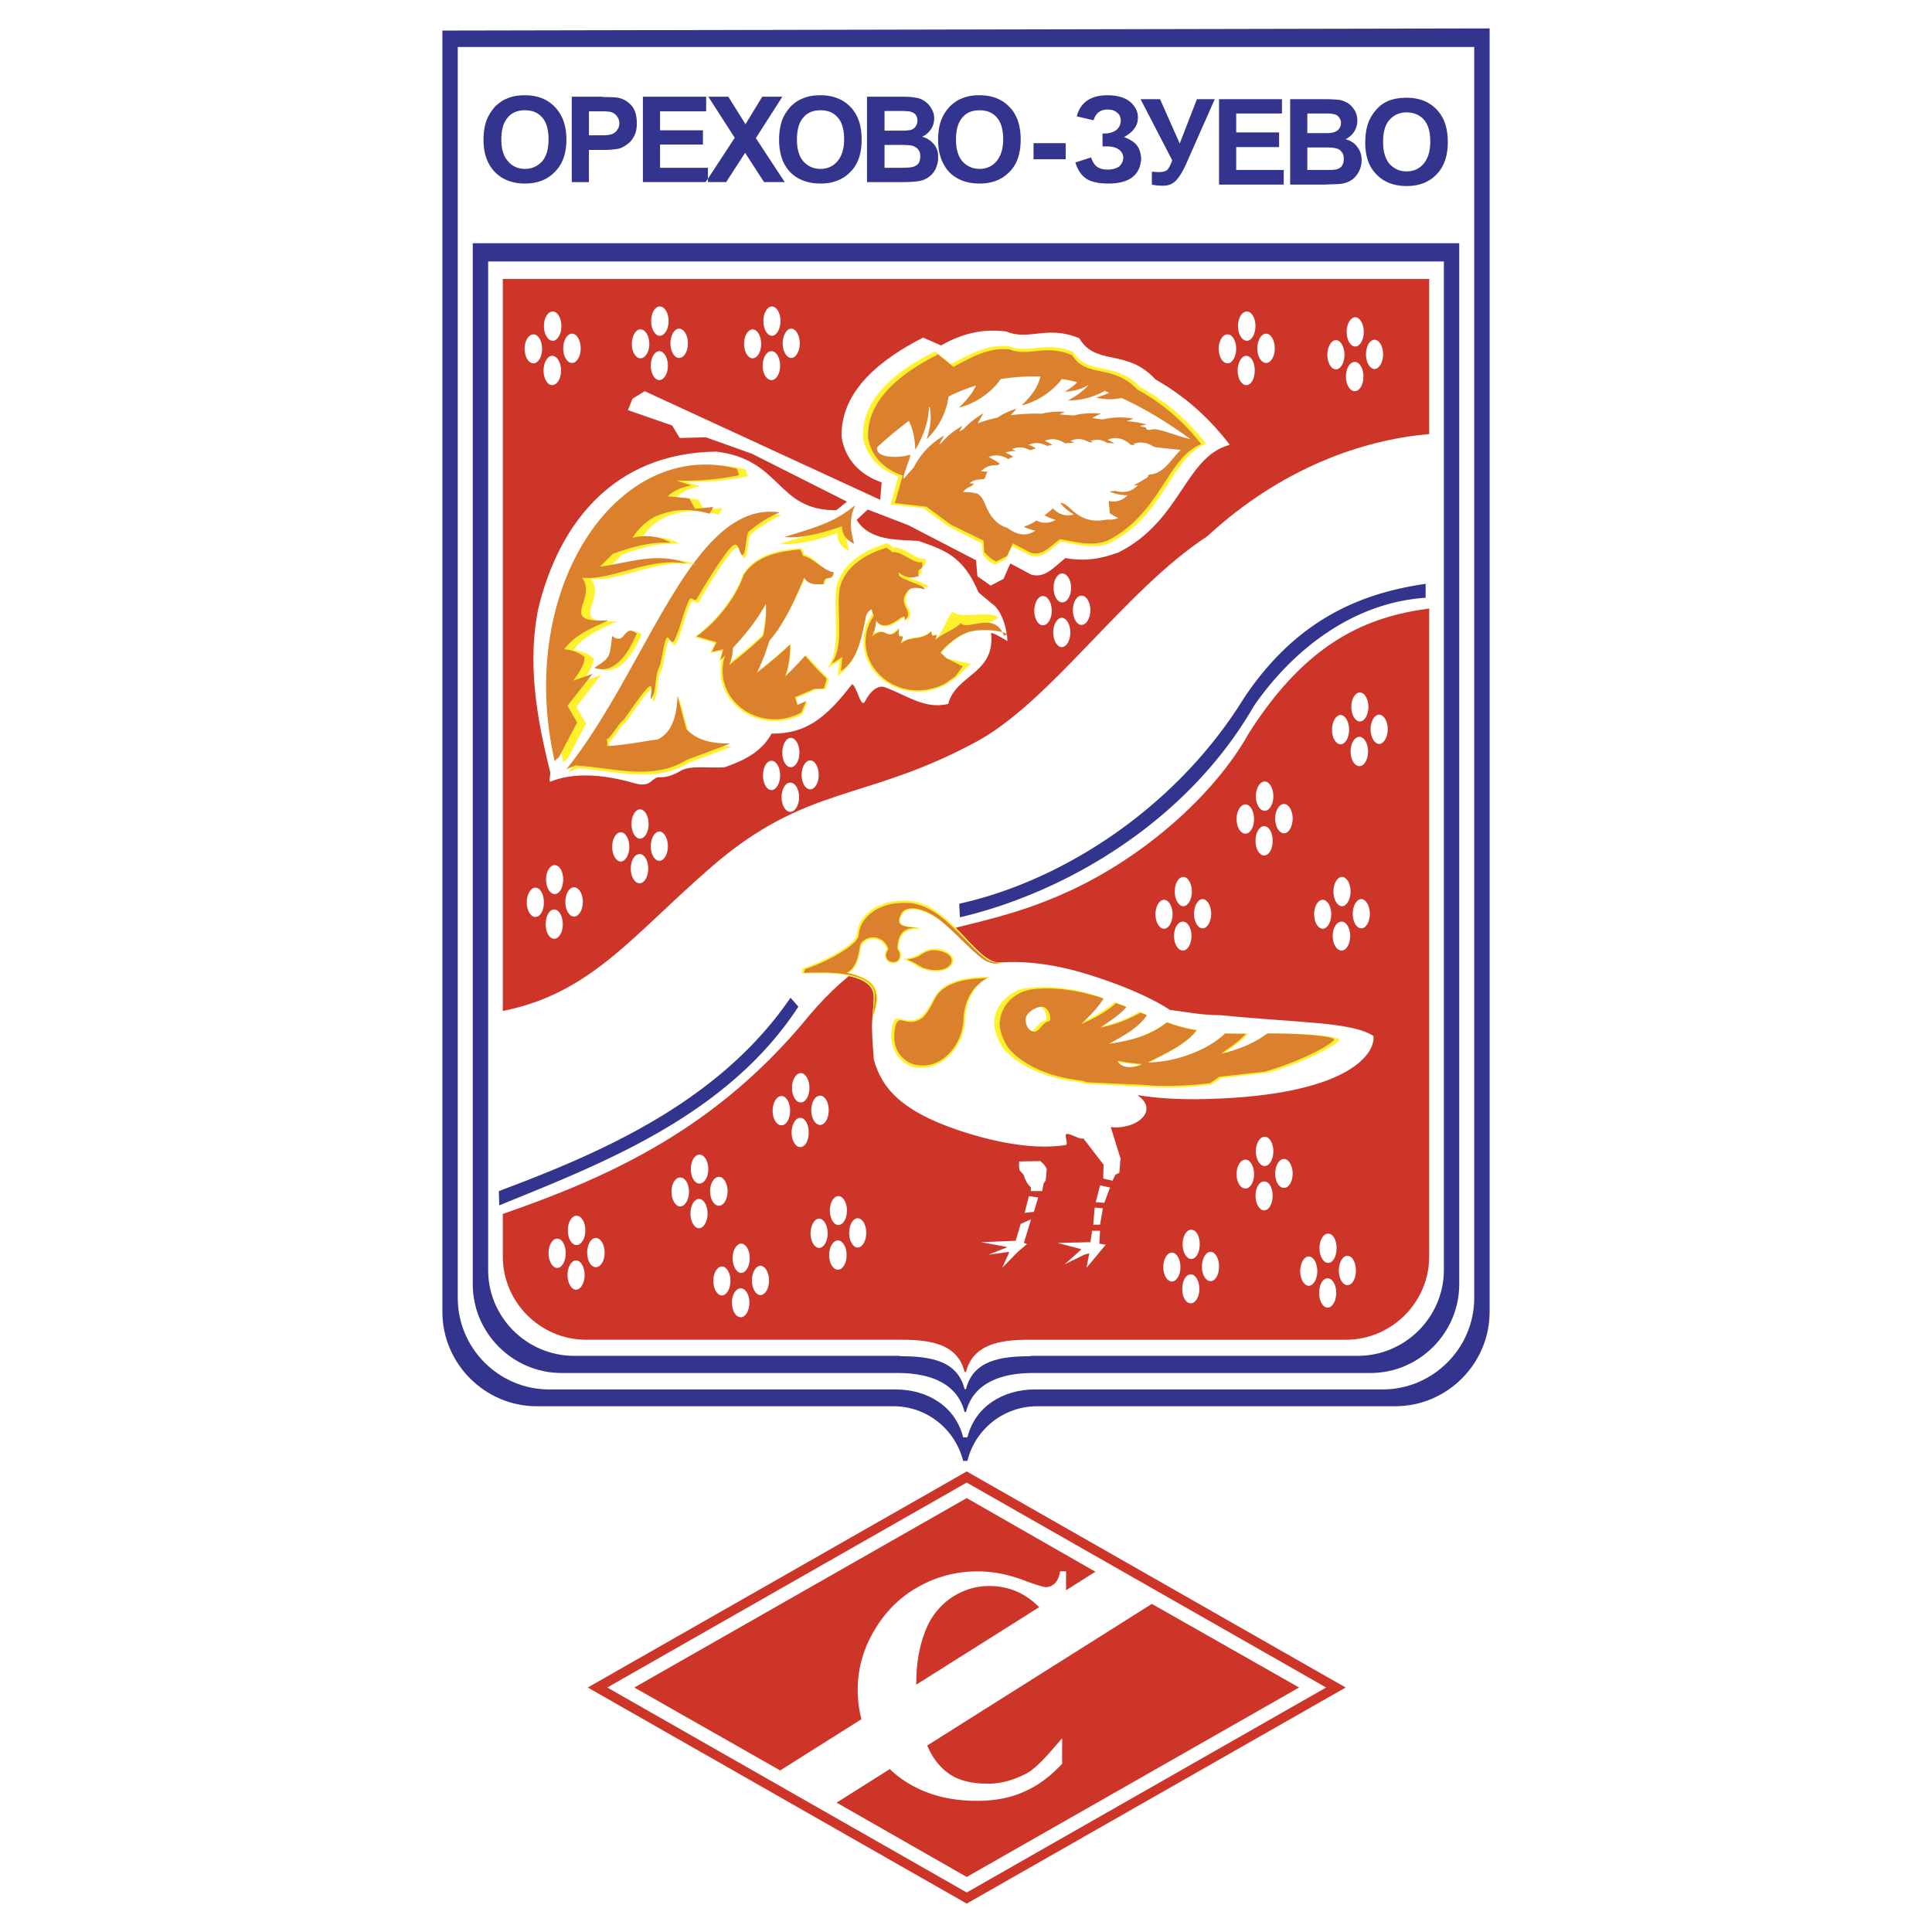 <svg xmlns="http://www.w3.org/2000/svg" width="2500" height="2500" viewBox="0 0 192.756 192.756"><g fill-rule="evenodd" clip-rule="evenodd"><path fill="#fff" d="M0 0h192.756v192.756H0V0z"/><path d="M103.475 140.301h35.73c5.17 0 9.414-4.244 9.414-9.414V2.834l-104.482.215v127.838c0 5.17 4.244 9.414 9.414 9.414h35.588c3.352 0 6.169 2.318 6.953 5.455h.428c.75-3.137 3.603-5.455 6.955-5.455z" fill="#33348e"/><path d="M103.26 138.625h34.697c4.992 0 9.127-4.1 9.127-9.129V4.689H45.671v124.807c0 5.029 4.101 9.129 9.129 9.129h34.553c3.245 0 5.99 1.746 6.739 4.777h.428c.75-3.031 3.496-4.777 6.74-4.777z" fill="#fff"/><path d="M103.045 136.984h33.699c4.85 0 8.844-3.994 8.844-8.844V24.265h-98.42V128.14c0 4.85 3.994 8.844 8.843 8.844h33.555c3.138 0 5.919.963 6.668 3.887h.143c.75-2.924 3.531-3.887 6.668-3.887z" fill="#33348e"/><path d="M102.832 135.309v-.035h32.629c4.705 0 8.594-3.852 8.594-8.559V34.75 26.085H48.702V126.715c0 4.707 3.852 8.559 8.594 8.559h32.485v.035c3.031 0 5.741.428 6.454 3.281h.143c.714-2.854 3.423-3.281 6.454-3.281z" fill="#fff"/><path d="M142.592 43.308V27.831H50.164v73.03c8.843-1.748 12.979-7.595 20.896-14.442 9.485-8.166 15.119-6.418 26.137-12.302 7.561-3.958 14.941-15.191 23.25-20.611 7.381-6.81 15.477-9.628 22.145-10.198zM102.654 133.668h31.629c4.564 0 8.309-3.744 8.309-8.309v-64.65c-6.168.82-12.16 3.28-17.973 12.409-3.566 6.383-10.732 12.517-18.115 15.868-11.125 5.064-17.258 2.318-25.745 12.302-9.236 11.34-20.005 16.154-30.595 19.828v4.242c0 4.564 3.744 8.309 8.309 8.309h31.522c2.925 0 5.562.463 6.24 3.209h.143c.714-2.745 3.315-3.208 6.276-3.208z" fill="#cd3529"/><path d="M49.807 120.26c10.056-4.102 22.715-8.879 29.847-19.826l-.785-.891c-7.132 10.447-19.006 15.512-29.098 19.291l.036 1.426zM95.772 91.519c10.376-2.425 22.607-9.414 29.347-21.11 3.957-5.706 9.984-10.306 17.115-10.769v-1.39c-6.703.962-12.979 3.708-18.113 11.375-6.74 10.948-18.08 18.258-28.421 20.54l.072 1.354zM61.824 9.789c-.25-.071-.785-.107-1.569-.107-.143-.036-.286-.036-.464-.036h-2.746v8.523h1.712V14.96h1.498c.606 0 1.07-.072 1.39-.107.321-.071.607-.214.892-.428.285-.178.534-.463.713-.82.214-.356.285-.82.285-1.319 0-.678-.143-1.249-.464-1.676a2.389 2.389 0 0 0-1.247-.821zm-.249 3.173c-.107.178-.285.32-.535.428-.143.035-.392.107-.784.107h-1.498v-2.389h1.498c.25 0 .428.036.571.036.285.071.499.178.677.392.178.214.285.464.285.749s-.072.499-.214.677zM52.375 9.503c-.713 0-1.319.107-1.854.357-.392.143-.749.428-1.105.749a5.175 5.175 0 0 0-.785 1.177c-.25.57-.392 1.319-.392 2.175 0 1.355.392 2.425 1.141 3.21.749.749 1.748 1.141 2.995 1.141 1.248 0 2.247-.392 2.995-1.177.749-.749 1.142-1.819 1.142-3.209s-.393-2.46-1.142-3.245c-.749-.785-1.747-1.178-2.995-1.178zm1.711 6.597c-.464.499-1.034.749-1.712.749s-1.248-.25-1.676-.749c-.464-.499-.678-1.213-.678-2.175 0-.999.214-1.711.642-2.21.428-.5.999-.713 1.712-.713.714 0 1.284.213 1.712.713.428.463.642 1.212.642 2.175 0 .997-.214 1.711-.642 2.21zM81.865 9.503h-.036c-.677 0-1.284.107-1.818.357-.393.143-.784.428-1.105.749-.321.356-.606.748-.784 1.177a1.76 1.76 0 0 0-.107.249c-.178.535-.285 1.177-.285 1.926 0 .713.107 1.319.285 1.854.179.536.464.963.82 1.356.749.749 1.748 1.141 3.031 1.141 1.248 0 2.246-.392 2.995-1.177.749-.749 1.105-1.819 1.105-3.209s-.356-2.46-1.105-3.245c-.75-.785-1.748-1.178-2.996-1.178zm1.676 6.597c-.428.499-.999.749-1.676.749-.713 0-1.248-.25-1.712-.749-.428-.499-.642-1.213-.642-2.175 0-.999.214-1.711.642-2.21.428-.5.999-.713 1.712-.713s1.283.213 1.711.713c.428.463.642 1.212.642 2.175 0 .997-.25 1.711-.677 2.21zM70.525 16.742h-4.671v-2.318h4.279v-1.426h-4.279v-1.89h4.6V9.646h-6.312v8.522h6.24l.143-.178.107-.163v-1.085h-.107z" fill="#33348e"/><path fill="#33348e" d="M75.41 13.782l2.603-4.065.036-.071h-1.997l-1.676 2.746-1.712-2.746h-1.997l2.639 4.101-2.674 4.08v.341h1.819l1.889-2.923 1.89 2.923h2.068l-.285-.427-2.603-3.959zM134.248 13.889c.355-.178.641-.428.855-.749.213-.32.32-.713.32-1.105 0-.356-.07-.678-.25-.999a2.472 2.472 0 0 0-.641-.713 2.738 2.738 0 0 0-.893-.357 13.98 13.98 0 0 0-1.496-.071h-3.424v8.522h3.389c.818-.036 1.354-.036 1.604-.071.428-.036.82-.178 1.141-.392s.57-.535.75-.892c.178-.356.248-.749.248-1.105 0-.499-.143-.927-.428-1.284-.249-.391-.677-.641-1.175-.784zm-3.816-2.567h1.678c.426 0 .676 0 .783.035.285.036.5.107.643.286a.86.86 0 0 1 .25.642.91.91 0 0 1-.287.678c-.143.143-.393.249-.678.285-.105.035-.355.035-.711.035h-1.678v-1.961zm3.423 5.277a1.1 1.1 0 0 1-.643.321c-.143.036-.535.036-1.104.036h-1.677v-2.247h1.678c.641 0 1.033.035 1.246.107a.88.88 0 0 1 .535.393c.143.178.18.392.18.641 0 .321-.072.535-.215.749zM91.992 13.64c.356-.143.642-.392.892-.749.214-.321.32-.677.32-1.105 0-.357-.106-.678-.284-.963-.179-.321-.393-.535-.643-.713s-.57-.321-.892-.357c-.32-.071-.785-.107-1.462-.107H86.5v8.523h3.387c.82 0 1.32-.036 1.569-.072.464-.035.82-.178 1.142-.392.321-.214.57-.499.749-.856.143-.356.25-.677.25-1.034v-.25c0-.428-.142-.82-.393-1.141a2.256 2.256 0 0 0-1.212-.784zm-3.744-2.568H89.888c.428 0 .678.036.785.036.286.036.463.143.642.285a.996.996 0 0 1 .214.642c0 .286-.106.5-.249.678a.915.915 0 0 1-.678.285c-.106.036-.356.036-.713.036H88.249v-1.962h-.001zm3.351 5.278a1.119 1.119 0 0 1-.605.32c-.143.036-.535.071-1.106.071h-1.64v-2.282h1.64c.642 0 1.035.036 1.213.107.25.107.427.214.534.392.143.178.179.392.179.677-.001.287-.072.536-.215.715zM123.336 14.674h4.279v-1.463h-4.279v-1.889h4.564V9.896h-6.275v8.522h6.453v-1.462h-4.742v-2.282zM143.34 10.93c-.748-.785-1.746-1.177-2.994-1.177h-.037c-.676 0-1.283.107-1.818.321a3.327 3.327 0 0 0-1.105.785c-.32.356-.605.749-.783 1.176-.25.571-.393 1.32-.393 2.176 0 1.354.355 2.425 1.105 3.173.748.785 1.748 1.177 3.031 1.177 1.248 0 2.246-.392 2.994-1.177.75-.785 1.107-1.854 1.107-3.209 0-1.391-.357-2.461-1.107-3.245zm-1.319 5.42c-.428.499-.998.749-1.676.749-.713 0-1.248-.25-1.713-.749-.428-.5-.641-1.249-.641-2.211s.213-1.711.641-2.175c.43-.5 1-.75 1.713-.75s1.283.25 1.711.714c.428.499.643 1.212.643 2.21 0 .964-.25 1.712-.678 2.212zM117.701 14.317l-1.961-4.421h-1.926v.036l3.139 6.062c-.178.5-.357.82-.5.963-.178.143-.463.214-.855.214-.213 0-.428-.036-.678-.036v1.284c.285.071.678.107 1.178.107.535 0 .963-.214 1.283-.57.32-.357.643-.892.963-1.604l2.852-6.455h-1.781l-1.714 4.42zM97.732 9.503h-.035c-.678 0-1.284.107-1.819.357-.392.143-.749.428-1.105.749-.321.356-.606.748-.785 1.177-.25.535-.356 1.177-.392 1.925V14.175c.036 1.248.428 2.247 1.105 2.996.749.749 1.748 1.141 3.031 1.141 1.248 0 2.246-.392 2.996-1.177.748-.749 1.105-1.819 1.105-3.209s-.357-2.46-1.105-3.245c-.749-.785-1.748-1.178-2.996-1.178zm1.676 6.597c-.428.499-.998.749-1.676.749s-1.248-.25-1.711-.749c-.428-.499-.642-1.213-.642-2.175 0-.999.214-1.711.642-2.21.428-.5.999-.713 1.711-.713s1.283.213 1.713.713c.428.463.641 1.212.641 2.175 0 .997-.25 1.711-.678 2.21zM103.117 15.886h3.209v-1.604h-3.209v1.604zM113.422 14.496c-.285-.357-.713-.606-1.283-.82.463-.25.82-.535 1.035-.855.248-.321.355-.678.355-1.105 0-.571-.25-1.105-.748-1.534-.5-.428-1.283-.678-2.283-.678-1.676 0-2.709.713-3.066 2.104l1.675.392c.215-.713.678-1.07 1.391-1.07.428 0 .75.106.963.321.25.178.357.464.357.784 0 .357-.143.678-.428.928-.285.213-.678.356-1.213.356H110v1.284h.391c.535 0 .965.107 1.25.321s.428.499.428.82c0 .321-.143.57-.357.82-.25.214-.678.356-1.213.356-.393 0-.713-.072-.998-.25-.25-.143-.463-.463-.643-.963l-1.568.5c.25.82.643 1.355 1.178 1.676.498.285 1.213.428 2.104.428 1.07 0 1.891-.214 2.461-.678.463-.392.713-.892.783-1.498.035-.107.035-.214.035-.321 0-.107 0-.213-.035-.285a2.03 2.03 0 0 0-.394-1.033z"/><path d="M124.334 38.422c.5 0 .855-.642.855-1.461 0-.785-.355-1.462-.855-1.462-.463 0-.855.678-.855 1.462 0 .82.392 1.461.855 1.461zM124.406 34.001c.463 0 .855-.678.855-1.462 0-.82-.393-1.462-.855-1.462-.5 0-.893.642-.893 1.462.001.784.393 1.462.893 1.462zM126.332 36.211c.463 0 .855-.642.855-1.462 0-.784-.393-1.461-.855-1.461-.5 0-.893.677-.893 1.461 0 .821.393 1.462.893 1.462zM122.48 36.248c.463 0 .855-.642.855-1.462 0-.785-.393-1.427-.855-1.427-.5 0-.893.642-.893 1.427.001.819.393 1.462.893 1.462zM135.174 39.029c.465 0 .857-.642.857-1.462s-.393-1.461-.857-1.461c-.498 0-.891.642-.891 1.461 0 .82.393 1.462.891 1.462zM135.211 34.572c.463 0 .855-.642.855-1.462 0-.784-.393-1.462-.855-1.462-.465 0-.855.678-.855 1.462-.001.82.39 1.462.855 1.462zM137.137 36.818c.463 0 .855-.678.855-1.462 0-.82-.393-1.462-.855-1.462-.465 0-.855.642-.855 1.462-.001.784.39 1.462.855 1.462zM133.285 36.854c.463 0 .855-.642.855-1.461 0-.785-.393-1.462-.855-1.462-.465 0-.855.677-.855 1.462 0 .818.39 1.461.855 1.461zM76.979 37.923c.464 0 .856-.642.856-1.426 0-.82-.393-1.462-.856-1.462-.499 0-.891.642-.891 1.462 0 .785.392 1.426.891 1.426zM77.015 33.501c.464 0 .856-.677.856-1.462 0-.82-.392-1.462-.856-1.462-.463 0-.855.642-.855 1.462-.001.785.392 1.462.855 1.462zM78.94 35.712c.464 0 .856-.642.856-1.462 0-.785-.392-1.462-.856-1.462-.463 0-.856.677-.856 1.462 0 .821.393 1.462.856 1.462zM75.089 35.748c.463 0 .855-.642.855-1.426 0-.82-.392-1.462-.855-1.462-.464 0-.856.642-.856 1.462 0 .784.392 1.426.856 1.426zM65.783 37.923c.463 0 .855-.642.855-1.426 0-.82-.392-1.462-.855-1.462-.464 0-.856.642-.856 1.462-.001.785.392 1.426.856 1.426zM65.818 33.501c.499 0 .891-.677.891-1.462 0-.82-.392-1.462-.891-1.462-.464 0-.856.642-.856 1.462 0 .785.392 1.462.856 1.462zM67.744 35.712c.5 0 .892-.642.892-1.462 0-.785-.392-1.462-.892-1.462-.464 0-.856.677-.856 1.462-.001.821.392 1.462.856 1.462zM63.893 35.748c.499 0 .891-.642.891-1.426 0-.82-.393-1.462-.891-1.462-.463 0-.856.642-.856 1.462 0 .784.392 1.426.856 1.426zM55.084 38.422c.5 0 .892-.642.892-1.461 0-.785-.392-1.462-.892-1.462-.463 0-.855.678-.855 1.462 0 .82.392 1.461.855 1.461zM55.156 34.001c.464 0 .856-.678.856-1.462 0-.82-.392-1.462-.856-1.462-.499 0-.891.642-.891 1.462 0 .784.392 1.462.891 1.462zM57.082 36.211c.464 0 .856-.642.856-1.462 0-.784-.392-1.461-.856-1.461-.499 0-.892.677-.892 1.461 0 .821.393 1.462.892 1.462zM53.231 36.248c.463 0 .855-.642.855-1.462 0-.785-.393-1.427-.855-1.427-.5 0-.892.642-.892 1.427 0 .819.392 1.462.892 1.462zM135.639 76.435c.463 0 .855-.642.855-1.462 0-.784-.393-1.462-.855-1.462-.5 0-.893.678-.893 1.462 0 .82.393 1.462.893 1.462zM135.674 71.978c.463 0 .855-.642.855-1.462 0-.785-.393-1.427-.855-1.427s-.855.642-.855 1.427c-.001.82.392 1.462.855 1.462zM137.6 74.224c.463 0 .855-.677.855-1.462 0-.82-.393-1.462-.855-1.462s-.855.642-.855 1.462c-.001.785.392 1.462.855 1.462zM133.748 74.26c.465 0 .855-.643.855-1.462 0-.785-.391-1.462-.855-1.462-.463 0-.855.677-.855 1.462 0 .82.392 1.462.855 1.462zM126.117 85.35c.5 0 .855-.642.855-1.462s-.355-1.462-.855-1.462c-.463 0-.855.642-.855 1.462s.392 1.462.855 1.462zM126.189 80.893c.463 0 .855-.642.855-1.462 0-.785-.393-1.462-.855-1.462-.5 0-.893.678-.893 1.462.001.819.393 1.462.893 1.462zM128.113 83.139c.465 0 .857-.678.857-1.462 0-.82-.393-1.462-.857-1.462-.498 0-.891.642-.891 1.462.001.784.393 1.462.891 1.462zM124.264 83.175c.463 0 .855-.642.855-1.462 0-.785-.393-1.462-.855-1.462-.5 0-.893.678-.893 1.462 0 .82.393 1.462.893 1.462zM133.855 94.835c.463 0 .855-.643.855-1.462 0-.784-.393-1.426-.855-1.426-.5 0-.893.642-.893 1.426.001.82.393 1.462.893 1.462zM133.891 90.414c.465 0 .855-.678.855-1.462 0-.82-.391-1.462-.855-1.462-.463 0-.855.642-.855 1.462-.001.784.392 1.462.855 1.462zM135.816 92.624c.465 0 .855-.642.855-1.461 0-.785-.391-1.462-.855-1.462-.463 0-.855.677-.855 1.462 0 .819.393 1.461.855 1.461zM131.965 92.66c.465 0 .855-.641.855-1.461 0-.785-.391-1.426-.855-1.426-.463 0-.855.642-.855 1.426-.001.82.392 1.461.855 1.461zM118.023 94.835c.463 0 .855-.643.855-1.462 0-.784-.393-1.426-.855-1.426-.5 0-.893.642-.893 1.426.001.82.393 1.462.893 1.462zM118.059 90.414c.463 0 .855-.678.855-1.462 0-.82-.393-1.462-.855-1.462-.465 0-.855.642-.855 1.462-.001.784.39 1.462.855 1.462zM119.984 92.624c.463 0 .855-.642.855-1.461 0-.785-.393-1.462-.855-1.462-.465 0-.855.677-.855 1.462 0 .819.391 1.461.855 1.461zM116.133 92.66c.463 0 .855-.641.855-1.461 0-.785-.393-1.426-.855-1.426s-.855.642-.855 1.426c-.001.82.392 1.461.855 1.461zM78.833 81c.499 0 .892-.678.892-1.462 0-.82-.393-1.462-.892-1.462-.463 0-.855.642-.855 1.462 0 .784.392 1.462.855 1.462zM78.905 76.542c.464 0 .856-.641.856-1.461 0-.785-.392-1.463-.856-1.463-.499 0-.855.678-.855 1.463-.001.82.356 1.461.855 1.461zM80.831 78.753c.463 0 .855-.643.855-1.427 0-.82-.392-1.462-.855-1.462s-.855.642-.855 1.462c-.001.785.391 1.427.855 1.427zM76.979 78.825c.464 0 .856-.678.856-1.462 0-.82-.393-1.461-.856-1.461-.499 0-.855.641-.855 1.461 0 .784.356 1.462.855 1.462zM105.934 64.561c.465 0 .857-.642.857-1.462 0-.785-.393-1.462-.857-1.462-.463 0-.855.677-.855 1.462-.001.82.392 1.462.855 1.462zM105.969 60.103c.5 0 .893-.642.893-1.462 0-.784-.393-1.426-.893-1.426-.463 0-.854.642-.854 1.426 0 .82.391 1.462.854 1.462zM107.896 62.35c.498 0 .891-.678.891-1.462 0-.82-.393-1.462-.891-1.462-.465 0-.857.642-.857 1.462 0 .784.393 1.462.857 1.462zM104.045 62.386c.498 0 .891-.642.891-1.462 0-.784-.393-1.462-.891-1.462-.465 0-.857.678-.857 1.462 0 .82.392 1.462.857 1.462zM63.821 88.131c.463 0 .855-.678.855-1.462 0-.82-.392-1.462-.855-1.462-.5 0-.892.642-.892 1.462.001.785.393 1.462.892 1.462zM63.857 83.674c.463 0 .856-.643.856-1.462s-.393-1.462-.856-1.462c-.464 0-.856.642-.856 1.462s.392 1.462.856 1.462zM65.783 85.884c.463 0 .855-.642.855-1.461 0-.784-.392-1.462-.855-1.462-.464 0-.856.678-.856 1.462-.001.82.392 1.461.856 1.461zM61.931 85.957c.464 0 .856-.678.856-1.463 0-.819-.392-1.462-.856-1.462-.463 0-.855.643-.855 1.462 0 .785.392 1.463.855 1.463zM55.298 93.659c.464 0 .856-.642.856-1.462 0-.785-.392-1.462-.856-1.462-.499 0-.855.677-.855 1.462 0 .82.357 1.462.855 1.462zM55.334 89.201c.499 0 .855-.642.855-1.462 0-.785-.356-1.426-.855-1.426-.464 0-.856.642-.856 1.426.001.82.393 1.462.856 1.462zM57.26 91.448c.5 0 .892-.678.892-1.462 0-.82-.392-1.462-.892-1.462-.463 0-.856.642-.856 1.462 0 .784.392 1.462.856 1.462zM53.409 91.484c.499 0 .856-.643.856-1.463 0-.784-.357-1.462-.856-1.462-.463 0-.855.678-.855 1.462-.001.82.391 1.463.855 1.463zM132.465 130.459c.463 0 .855-.678.855-1.463 0-.82-.393-1.461-.855-1.461-.5 0-.855.641-.855 1.461-.001.785.355 1.463.855 1.463zM132.5 126.002c.5 0 .855-.678.855-1.463 0-.82-.355-1.463-.855-1.463-.463 0-.855.643-.855 1.463 0 .785.392 1.463.855 1.463zM134.426 128.213c.5 0 .855-.643.855-1.463 0-.785-.355-1.461-.855-1.461-.463 0-.855.676-.855 1.461-.001.82.392 1.463.855 1.463zM130.574 128.283c.465 0 .855-.678.855-1.461 0-.82-.391-1.463-.855-1.463-.463 0-.855.643-.855 1.463 0 .783.392 1.461.855 1.461zM126.117 120.76c.5 0 .855-.678.855-1.461 0-.822-.355-1.428-.855-1.428-.463 0-.855.605-.855 1.428 0 .783.392 1.461.855 1.461zM126.189 116.338c.463 0 .855-.678.855-1.463 0-.818-.393-1.461-.855-1.461-.5 0-.893.643-.893 1.461.001.785.393 1.463.893 1.463zM128.113 118.514c.465 0 .857-.607.857-1.428 0-.783-.393-1.461-.857-1.461-.498 0-.891.678-.891 1.461.001.82.393 1.428.891 1.428zM124.264 118.584c.463 0 .855-.641.855-1.426 0-.82-.393-1.463-.855-1.463-.5 0-.893.643-.893 1.463 0 .785.393 1.426.893 1.426zM79.833 114.447c.499 0 .855-.641.855-1.461 0-.785-.356-1.463-.855-1.463-.464 0-.856.678-.856 1.463-.001.821.392 1.461.856 1.461zM79.903 109.99c.464 0 .856-.643.856-1.461 0-.785-.392-1.463-.856-1.463-.499 0-.891.678-.891 1.463 0 .819.392 1.461.891 1.461zM81.829 112.236c.464 0 .856-.678.856-1.461 0-.82-.393-1.463-.856-1.463-.499 0-.891.643-.891 1.463 0 .784.392 1.461.891 1.461zM77.978 112.273c.463 0 .855-.643.855-1.463 0-.785-.392-1.463-.855-1.463-.499 0-.892.678-.892 1.463 0 .821.393 1.463.892 1.463zM83.612 126.678c.463 0 .856-.641.856-1.461 0-.785-.393-1.461-.856-1.461-.499 0-.891.676-.891 1.461 0 .82.392 1.461.891 1.461zM83.648 122.221c.463 0 .855-.641.855-1.461 0-.785-.393-1.428-.855-1.428-.464 0-.856.643-.856 1.428 0 .82.392 1.461.856 1.461zM85.573 124.469c.463 0 .856-.678.856-1.463 0-.82-.393-1.463-.856-1.463-.464 0-.856.643-.856 1.463 0 .785.392 1.463.856 1.463zM81.722 124.504c.464 0 .856-.643.856-1.463 0-.785-.392-1.461-.856-1.461-.463 0-.855.676-.855 1.461-.001.82.391 1.463.855 1.463zM118.807 130.031c.465 0 .855-.643.855-1.428 0-.82-.391-1.461-.855-1.461-.498 0-.855.641-.855 1.461-.001.786.357 1.428.855 1.428zM118.844 125.609c.498 0 .855-.678.855-1.463 0-.82-.357-1.461-.855-1.461-.465 0-.857.641-.857 1.461-.001.786.392 1.463.857 1.463zM120.768 127.82c.5 0 .857-.643.857-1.463 0-.783-.357-1.461-.857-1.461-.463 0-.855.678-.855 1.461-.001.821.392 1.463.855 1.463zM116.918 127.855c.463 0 .855-.643.855-1.428 0-.818-.393-1.461-.855-1.461-.465 0-.857.643-.857 1.461 0 .786.392 1.428.857 1.428zM57.474 128.676c.464 0 .856-.678.856-1.463 0-.818-.392-1.461-.856-1.461-.463 0-.855.643-.855 1.461-.001.785.391 1.463.855 1.463zM57.51 124.219c.499 0 .891-.643.891-1.463s-.392-1.461-.891-1.461c-.464 0-.856.641-.856 1.461s.391 1.463.856 1.463zM59.435 126.428c.499 0 .892-.641.892-1.461 0-.783-.393-1.461-.892-1.461-.463 0-.855.678-.855 1.461 0 .82.392 1.461.855 1.461zM55.584 126.5c.5 0 .856-.676.856-1.461 0-.82-.356-1.463-.856-1.463-.463 0-.856.643-.856 1.463 0 .785.393 1.461.856 1.461zM69.741 122.543c.463 0 .855-.678.855-1.463 0-.82-.392-1.463-.855-1.463-.464 0-.856.643-.856 1.463-.001.785.392 1.463.856 1.463zM69.776 118.084c.5 0 .892-.641.892-1.426 0-.82-.392-1.461-.892-1.461-.463 0-.855.641-.855 1.461-.001.785.391 1.426.855 1.426zM71.737 120.297c.464 0 .856-.643.856-1.463 0-.75-.392-1.426-.856-1.426-.5 0-.892.676-.892 1.426.001.82.393 1.463.892 1.463zM67.851 120.367c.5 0 .891-.678.891-1.463 0-.82-.392-1.426-.891-1.426-.463 0-.856.605-.856 1.426 0 .785.392 1.463.856 1.463zM73.913 131.422c.463 0 .855-.643.855-1.463 0-.783-.392-1.426-.855-1.426-.499 0-.891.643-.891 1.426-.001.82.392 1.463.891 1.463zM73.949 127c.463 0 .855-.678.855-1.461 0-.822-.392-1.463-.855-1.463-.464 0-.856.641-.856 1.463-.001.783.392 1.461.856 1.461zM75.874 129.211c.463 0 .855-.643.855-1.463 0-.785-.392-1.461-.855-1.461-.464 0-.856.676-.856 1.461 0 .82.392 1.463.856 1.463zM72.023 129.246c.464 0 .856-.643.856-1.463 0-.783-.392-1.426-.856-1.426s-.855.643-.855 1.426c-.001.821.391 1.463.855 1.463zM110.07 117.586l.928.213.285-.605.393-.178.107-1.32.035-.035-.998-3.209c.143 0 .285.035.428.035 1.711 0 3.137-.855 3.137-1.889 0-.5-.355-.963-.855-1.285 0-.035.035-.035.035-.035 2.033.32 4.707.5 8.273.32 12.98-.605 15.406-4.6 15.191-6.24-2.211-1.426-7.383-1.283-15.191-2.068-1.891 0-3.494-.32-5.135-.535-1.605-1.105-4.92-2.604-8.844-3.742-3.066-.893-6.025-1.178-8.201-.965-.035 0-.035 0-.035-.035-2.354-.036-4.921-5.955-8.951-6.133-3.031-.213-5.063 1.462-5.171 3.28 0 1.07-3.494 2.888-5.456 3.496-.107.035.071.32-.071.535-.036.105 7.167-.785 7.203 2.246 0 .963-.178 1.996-.178 3.031 0 1.105.143 2.496.178 3.244.82 2.818 2.639 5.42 10.199 7.596 3.779 1.07 6.773 1.283 8.949.928.32-.072-.213-1.035.107-1.105.285-.072 1.318.57 1.605.463 0 0 .035 0 .035-.035l2.031 2.639-.033 1.388zM109.322 119.939l.856.071.57-1.533-.998-.213-.428 1.675zM109.072 122.186h.678l.285-1.641-.82-.07-.143 1.711zM109.68 124.076l.07-1.285h-.785l-.178 1.143-3.281.072 2.033.533.357.107-1.677 1.499 1.963-.963.498-.143-.285 1.461 1.925-2.316-.64-.108zM102.154 124.006l.713-2.356-1.033.465-.5 1.676-3.459.143 2.141.39.498.108-1.891.75 2.07-.286-.107.286-.607 1.318 1.57-1.604.926-.785-.321-.105zM102.867 118.477l-.035.357h1.141l.143-.75.215-.32.107-1.141c-.145-.32-.357-.535-.643-.785l-2.104.037c-.037.283-.037.57.035.891l.393.428c.143.464.32.89.748 1.283zM102.227 121.01l.925-.108.428-1.425-.926-.145-.427 1.678z" fill="#fff"/><path d="M91.635 106.531c2.389.25 4.672-2.176 4.672-5.062.321-4.031 3.709-4.244 2.104-3.994-.713 0-3.958-.037-5.099 1.889-.357.57-.892 1.748-1.534 2.141-1.498.928-2.246-.605-2.674.535-.785 2.923 1.212 4.491 2.531 4.491zM115.062 108.457c2.068.107 3.994 0 5.812-.25l.963-.643 4.672-.533c4.387-1.285 7.131-2.996 7.131-3.281 0-.32-2.674-.643-6.881-.643-1.463 1.105-3.139 1.678-4.779 2.068.928-.641 1.855-1.283 2.604-2.068-.713.037-1.426 0-2.176-.035-1.996 1.926-5.455 3.031-7.951 2.996 1.641-.785 4.029-1.926 4.992-3.316a15.925 15.925 0 0 1-2.711-.678l-.32-.107c-1.176.928-2.496 1.463-3.816 1.818v2.318a9.977 9.977 0 0 0 1.285.143c-.25.178-.785.32-1.285.32v1.783c.714.036 1.535.073 2.46.108zm-2.46-5.527v-1.426c.357-.143.715-.357 1.07-.57.25.105.465.178.678.285-.428.677-1.071 1.213-1.748 1.711zm0 .855c-.713.18-1.426.285-2.139.357.75-.393 1.463-.785 2.139-1.213v-1.426c-.998.463-2.031.785-3.064.998.996-.643 1.996-1.318 2.744-2.104l-1.068-.428c-1.107.963-2.355 1.604-3.639 2.174.893-.855 1.713-1.676 2.318-2.639-.463-.178-.928-.32-1.391-.428-1.961-.533-3.922-.678-5.35-.57v1.891c.107-.035.25-.035.322-.035.533 0 .926.535.926 1.248 0 .285-.393.213-.605.428-.25.25-.463.535-.643.713v4.029c1.035.463 2.354.891 3.994 1.105 2.318.32-1.676.107 5.455.463v-1.783c-.533 0-1.068-.178-1.283-.676.285.07.785.178 1.283.213v-2.317h.001zm-9.45-5.277c-.463.037-.855.072-1.176.143-.713.18-2.531 1.105-2.781 3.139v.355c.035 1.035.678 2.105.748 2.248.285.428 1.248 1.498 3.209 2.389v-4.029c-.143.107-.25.178-.355.178-.535 0-.928-.535-.928-1.283 0-.57.713-1.07 1.283-1.248v-1.892z" fill="#fff22d"/><path d="M97.805 95.085c-1.89-1.676-4.137-5.064-7.132-5.207-3.031-.213-5.063 1.462-5.171 3.28 0 1.07-3.494 2.853-5.42 3.459 0 .036-.071.286-.106.499-.036.107 7.167-.713 7.203 2.318 0 .678-.071 1.391-.142 2.139 1.283-3.066-.036-3.922-2.354-4.527.677-.393 1.034-1.249 1.177-2.425.178-.999 1.961-1.534 2.639.071a.807.807 0 0 0-.214.57c0 .464.356.856.82.856.428 0 .82-.393.82-.856a.762.762 0 0 0-.285-.606c.036-1.498.856-2.104 2.246-1.961-.713-.464-2.817.107-1.818-1.533.713-.785 2.068-.357 3.245.356 1.069.642 3.28 2.817 4.813 4.065.535.428.998.535 1.391.57.178 0 .393-.035.57-.107-.428-.035-.855.037-1.283-.249a5.567 5.567 0 0 1-.999-.712z" fill="#fff22d"/><path d="M92.919 96.867c1.39.25 2.21-.498 2.21-1.069 0-.535-.999-1.355-2.283-1.105-.677.143-1.355.642-1.64.749-.713.25-1.07.178-1.034.25.035.071.214.035 1.07.535.215.105.286.391 1.677.64z" fill="#fff22d"/><path d="M92.919 96.762c.998.143 2.032-.215 2.032-.964 0-.713-1.355-1.105-2.14-.962-.606.106-1.034.535-1.319.642-.606.25-.998.214-.962.25.036.071.25.071.998.5.214.104.356.354 1.391.534zM91.778 106.281c2.246.25 4.35-2.068 4.35-4.777.321-3.816 3.46-4.102 1.925-3.887-.676 0-3.636.07-4.706 1.889-.321.572-.856 1.783-1.462 2.141-1.39.891-2.139-.5-2.495.57-.75 2.781 1.14 4.064 2.388 4.064z" fill="#db812e"/><path d="M97.625 95.049c-1.818-1.604-4.064-4.814-6.988-4.957-2.923-.178-4.85 1.427-4.957 3.174 0 .999-3.423 2.818-5.277 3.388-.107.035-.178.25-.178.393-.036.105 7.024-.678 7.061 2.246 0 .641-.107 1.211-.179 1.926.999-2.924-.463-3.602-2.674-4.172.749-.25 1.212-1.32 1.355-2.639.178-.963 2.211-1.499 2.853.285-.107.143-.25.392-.25.57 0 .464.321.713.749.713.393 0 .606-.214.642-.642a.949.949 0 0 0-.249-.642c.035-1.463.606-2.211 2.032-2.104-.892-.143-2.532.035-1.569-1.569.678-.75 2.14-.321 3.245.392 1.07.607 3.138 2.925 4.635 4.137.5.393.928.536 1.285.571.178.035.355 0 .533-.107-.428 0-.748.035-1.176-.25-.323-.178-.571-.428-.893-.713zM115.135 108.314c1.961.07 3.852-.035 5.598-.25l.928-.641 4.529-.5c4.242-1.248 6.916-2.924 6.916-3.209s-2.602-.607-6.668-.607c-1.426 1.07-3.029 1.641-4.635 2.033.928-.643 1.818-1.248 2.496-1.996-.643 0-1.355 0-2.068-.037-1.961 1.855-5.277 2.889-7.703 2.889 1.57-.785 3.887-1.854 4.85-3.209a13.553 13.553 0 0 1-2.639-.678c-.105-.035-.213-.07-.32-.107-1.141.928-2.424 1.428-3.709 1.748v2.281c.607.072 1.141.145 1.248.107-.25.18-.748.322-1.248.322v1.711c.712.036 1.497.071 2.425.143zm-2.426-5.384v-1.355c.357-.143.713-.355 1.07-.535.215.072.428.145.643.25-.428.642-1.035 1.177-1.713 1.64zm0 .82c-.678.178-1.391.285-2.068.393.715-.393 1.428-.785 2.068-1.213v-1.355c-.963.465-1.961.75-2.959.963.963-.641 1.926-1.248 2.639-2.068-.32-.143-.678-.248-1.033-.391-1.035.926-2.283 1.568-3.496 2.104.855-.82 1.678-1.641 2.246-2.568-.463-.143-.891-.285-1.354-.393-1.891-.535-3.816-.676-5.207-.57v1.854c.143-.035.25-.07.357-.07.498 0 .891.535.891 1.248 0 .25-.393.215-.605.428-.215.215-.428.5-.643.678v3.887c1.035.463 2.318.855 3.887 1.07 2.248.32-1.605.107 5.277.428v-1.711c-.498 0-1.033-.18-1.211-.643.285.072.748.143 1.211.213v-2.284zm-9.164-5.1c-.428.035-.785.072-1.105.18-.713.141-2.461 1.033-2.674 3.029-.035.072-.035.143-.035.215v.07c.035 1.035.641 2.068.748 2.211.25.43 1.176 1.463 3.066 2.318v-3.887c-.107.072-.213.143-.32.143-.5 0-.893-.498-.893-1.211 0-.572.678-1.035 1.213-1.215V98.65z" fill="#db812e"/><path d="M62.645 40.919l4.421 1.533.749 1.248 2.603-.072 4.601 1.641 9.414 4.743.071.036-1.07.856c-6.026.036-5.384-5.063-11.981-5.848-10.377.143-15.69 7.311-17.723 15.547-1.141 5.42-.214 10.948 1.141 16.332.107.357-.106.714 0 1.07 2.033-.856 4.886-.892 8.451.143 1.747.499 1.641-.677 2.532-.606.713.036 1.461-.285 1.997-.606 1.034-.642 2.959-.249 4.458-.392 1.818-.641 3.637-1.461 4.671-3.352 3.459.036 5.456-1.604 8.023-4.921.464.071.892 2.568 1.319 1.676.535-1.069 1.319-1.604 1.926-1.39 2.211.785 3.994 2.247 6.348 1.676.784-2.959 4.743-2.996 4.278-7.096.572.143 1.105.535 1.641.82-.035-1.212-.57-3.103-1.568-3.744l-1.32-1.105c-1.497-3.602-3.387-4.244-5.99-5.135-2.139-.143-4.885 0-6.168-2.104l1.105-1.034 4.065 1.569 6.74 3.495.141 1.601 1.318.927 1.285-.678.676-1.533 2.068 1.105c1.355.393 2.141-.606 3.424-1.64 1.818.321 3.389.143 5.312-.57 6.277-3.174 6.598-9.521 11.09-10.734-2.496-3.281-5.17-5.242-7.416-6.525-2.889-3.138-5.92-1.284-7.596-4.101-3.174-1.355-5.064.285-7.275-.678-2.316-.285-4.314.143-6.525 1.391l-1.782-.784c-3.994 2.032-8.273 5.206-8.131 9.913.321 2.211 1.854 3.815 3.994 4.529l-.143 1.747-23.5-10.84-1.212.749-.462 1.141z" fill="#fff"/><path d="M71.345 64.168l-.5.999 1.213-.25-.321 1.105c1.748-1.641 3.495-3.637 4.671-5.777.107 1.604-.357 3.209-.856 4.849 2.175-1.961 3.53-4.6 4.708-7.346.035-.071.035-.142.071-.178h.036c.499.784 1.284.642 1.961.678.106-1.142.642-.036.749-1.142-.856-.036-1.961-1.712-2.853-1.783-.072-.214-.143-.428-.25-.642-2.033.143-4.494.535-5.812 2.567-.856 2.39-2.853 4.921-4.886 6.312l2.069.608z" fill="#fff22d"/><path d="M77.3 71.942c.998 0 1.961-.249 2.746-.677l.535-1.213-.963.392-.178-.784 1.961-.856.963-.036a5.67 5.67 0 0 0 .321-1.034 44.578 44.578 0 0 1-2.211-2.354 120.26 120.26 0 0 1-2.104 2.139c.428-1.141.535-2.246.499-3.316-1.07 1.034-2.247 1.997-3.423 2.924a19.748 19.748 0 0 0 1.641-4.814c-1.391 1.498-2.96 2.781-4.564 4.03.392-.785.5-1.604.428-2.389a4.63 4.63 0 0 0-1.069 2.96c-.002 2.782 2.423 5.028 5.418 5.028zM91.564 69.018c.998 0 1.925-.25 2.746-.678l1.106-.749 1.461-1.355-2.388-.535-.607-.57c.107-.178 1.427-1.605 2.889-2.14 1.035-.356 2.781-1.248 2.818-1.391-.785-.749-3.852.214-4.53-.571-.678.713-.962 2.068-1.711 2.782.428-1.141-.392.178-.427-.892-1.07 1.034-1.997.356-3.174 1.284.785-1.605-.428.071-.107-1.533-1.391 1.462-1.248-.5-2.817.749.393-.784.464-1.604.393-2.389a4.636 4.636 0 0 0-1.07 2.959c-.002 2.783 2.458 5.029 5.418 5.029z" fill="#fff22d"/><path d="M83.754 65.916l-.178 1.498c1.783-1.142 2.14-3.209 2.603-5.242.107-.464.107-1.034.749-1.391.999 4.101 3.887-.606 3.495 1.212 1.212-1.141-.856-1.533.32-3.138.5-.713 1.855-.178 1.855-.214.178-.463-2.817-1.105-2.782-1.569.036-.071.036-.143.036-.214h.036c.749.606 1.426.57 2.104.357-.285-1.142.606-.357.321-1.498-.82.249-2.246-1.284-3.173-1.07-.143-.178-.428-.285-.606-.463-1.961.57-4.422 1.818-5.063 4.279-.428 2.604.571 6.169-.927 8.202l1.21-.749z" fill="#fff22d"/><path d="M84.04 65.559l-.143 1.391c1.64-1.069 1.961-2.995 2.389-4.885.107-.428.072-.963.677-1.284.928 3.815 3.637-.57 3.281 1.141 1.105-1.07-.82-1.426.285-2.924.499-.678 1.712-.143 1.712-.214.143-.392-2.604-.999-2.567-1.462v-.178h.035c.713.57 1.319.535 1.961.32-.25-1.069.535-.32.321-1.391-.784.25-2.104-1.177-2.96-.962-.107-.179-.392-.286-.57-.464-1.818.535-4.101 1.711-4.671 3.994-.393 2.389.535 5.706-.855 7.596l1.105-.678zM77.3 71.764c.963 0 1.854-.25 2.639-.678l.499-1.142-.891.393-.214-.784 1.89-.82.963-.036c.106-.321.213-.642.285-.999a25.973 25.973 0 0 1-2.14-2.282 36.303 36.303 0 0 1-1.997 2.068c.392-1.07.499-2.14.499-3.174a49.218 49.218 0 0 1-3.316 2.817c.749-1.569 1.284-3.067 1.569-4.636-1.319 1.426-2.853 2.674-4.35 3.887.356-.784.428-1.533.356-2.318a4.552 4.552 0 0 0-.998 2.853c0 2.675 2.318 4.851 5.206 4.851z" fill="#db812e"/><path d="M71.488 64.062l-.463.963 1.141-.25-.285 1.069c1.711-1.569 3.387-3.53 4.528-5.598.107 1.569-.178 3.138-.642 4.707 2.104-1.89 3.245-4.458 4.386-7.132 0-.071.036-.106.036-.178h.036c.499.785 1.248.642 1.925.642.107-1.105.892-.107 1.034-1.212-.855 0-2.211-1.534-3.067-1.604-.071-.214-.178-.428-.285-.642-1.962.179-4.315.535-5.635 2.532-.784 2.318-2.745 4.743-4.707 6.134l1.998.569zM91.564 68.875c.963 0 1.89-.25 2.674-.642l1.07-.749.749-.998-1.641-.82-.571-.535c.072-.178 1.319-1.605 2.782-2.068 1.783-.535 4.814.179 3.529.356-.926-2.531-3.636-.428-4.313-1.248-.642.713-1.819.999-2.531 1.676.427-1.105-.392.179-.392-.855-1.07.998-1.961.357-3.103 1.248.749-1.569-.392.071-.107-1.498-1.319 1.426-1.177-.464-2.71.749.392-.785.464-1.569.392-2.318a4.51 4.51 0 0 0-1.034 2.853c0 2.674 2.353 4.849 5.206 4.849z" fill="#db812e"/><path d="M59.792 66.736c1.89.642 3.209-1.105 4.243-3.459-1.355-1.034-1.105 1.355-2.46.286-.285 2.032-.036 2.067-1.783 3.173zM77.799 54.255c1.783.178 3.958-.428 5.741-1.07 0 .999.57 1.498 1.177 1.783-.356-1.284-.535-2.46.107-3.851-2.211 1.819-4.136 2.247-7.025 3.138z" fill="#fff22d"/><path d="M78.263 53.578c1.783.179 3.958-.463 5.741-1.07 0 .963.606 1.462 1.212 1.748-.357-1.284-.535-2.46.107-3.852-2.21 1.819-4.136 2.247-7.06 3.174z" fill="#db812e"/><path d="M56.689 77.042c.321-.107.642-.25.928-.393 3.958.25 7.667 1.569 11.161-.57l4.208-1.569c-.036 0-.036-.036-.036-.036-1.497-.036-3.066-.179-4.279-1.427-.285-1.105-.571-2.21-.891-3.352-.036 1.569-.286 3.494-1.926 4.386-1.712.214-3.316.571-4.993.678-.25 0 .107-.57-.178-.678.393-.036 1.212-1.676 1.676-1.925.356-.428 2.068-3.067 2.604-3.388.535-.32-.107 1.712.285 1.142.464-.678.285-2.282.678-2.924.321-.571.463-2.425.784-3.031.178-.357.463.785.749.25.535-.999.963-3.102 1.498-4.065.213-.428.535.285.784-.107.642-1.141 2.674-4.493 3.494-5.206.785-.713.642 1.105 1.105.785.285-.214.285-2.068.571-2.282a12.358 12.358 0 0 1 3.067-1.926c-8.737-1.214-13.123 15.474-21.289 25.638z" fill="#fff22d"/><path d="M56.511 76.756c.285-.143.606-.25.891-.393 3.994.25 7.667 1.569 11.162-.57l4.208-1.569c0-.035 0-.035-.035-.035-1.499-.036-3.032-.179-4.244-1.427-.321-1.105-.606-2.246-.892-3.352-.071 1.533-.321 3.494-1.926 4.35-1.747.25-3.352.571-4.992.677-.249.036.071-.535-.214-.641.428-.036 1.248-1.676 1.712-1.926.356-.428 2.068-3.066 2.603-3.388.535-.32-.107 1.712.25 1.141.463-.713.321-2.282.678-2.924.32-.57.463-2.46.784-3.031.179-.356.499.784.784.214.535-.999.963-3.066 1.498-4.065.214-.392.535.321.749-.071.642-1.141 2.71-4.528 3.495-5.242.82-.713.677 1.141 1.141.82.25-.214.285-2.068.535-2.282.927-.785 1.961-1.462 3.102-1.926-8.773-1.247-13.158 15.477-21.289 25.64z" fill="#db812e"/><path d="M74.625 47.516c-.071-.214-.143-.428-.213-.678C62.573 43.7 52.304 58.677 56.19 76.043l.464-.392 1.819-3.459-.963-1.676 2.46-3.174-1.89.678c.57-.785 1.141-1.569 1.141-2.354a3.412 3.412 0 0 0-2.033-.785c1.177-1.569 2.853-2.14 4.422-2.924-5.242.356-1.034-2.068-2.639-4.208 2.959.321 6.882-2.175 10.52-1.391-2.96-1.248-5.777-.107-8.737.285l1.284-1.283c1.819-.678 3.566-1.213 5.777-1.105-1.07-.642-2.496-.82-3.815-.499a5.586 5.586 0 0 1 2.318-2.14c1.783-.749 3.495-.82 5.384-.25l.357-.678-1.819.143-.57-.999-2.175-.214c.606-.606 1.64-.999 2.389-1.105l-1.498-.464a25.96 25.96 0 0 0 6.239-.533z" fill="#fff22d"/><path d="M73.734 47.409l-.214-.642c-11.839-3.139-22.109 11.838-18.186 29.169l.428-.393 1.818-3.458-.962-1.676 2.496-3.174-1.926.678c.571-.784 1.141-1.569 1.141-2.354-.57-.464-1.248-.713-2.033-.784 1.177-1.569 2.853-2.14 4.421-2.889-5.241.321-1.034-2.104-2.638-4.244 2.959.321 6.882-2.175 10.519-1.391-2.959-1.248-5.776-.107-8.736.286l1.284-1.284c1.819-.642 3.566-1.212 5.777-1.105-1.069-.642-2.496-.82-3.815-.499.571-.891 1.319-1.64 2.318-2.139 1.782-.749 3.494-.821 5.384-.25l.357-.678-1.819.178-.571-1.034-2.175-.214c.605-.57 1.64-.999 2.389-1.07l-1.498-.499c2.14.072 4.173-.107 6.241-.534z" fill="#db812e"/><path d="M59.292 66.629c1.926.642 3.245-1.105 4.243-3.423-1.354-1.07-1.105 1.319-2.46.25-.285 2.032-.035 2.067-1.783 3.173z" fill="#db812e"/><path d="M94.595 52.508l3.352 1.711.105 1.142.57.606.607.392 1.141-.57.607-1.284 1.818.927c1.211.321 1.926-.535 3.029-1.391 1.643.25 3.104.784 4.814.178 5.562-2.746 6.135-8.522 9.699-9.948a21.043 21.043 0 0 0-6.561-5.634c-2.531-2.674-5.242-1.105-6.703-3.53-2.818-1.141-4.494.25-6.42-.571-2.033-.214-3.815.749-5.776 1.783l-1.569-1.248c-3.531 1.711-7.346 4.493-7.204 8.522.286 1.925 1.676 3.316 3.53 3.923l-.784 2.817 3.245.356 2.5 1.819z" fill="#fff22d"/><path d="M94.844 52.33l3.281 1.604.07 1.141.572.571.605.392 1.105-.57.57-1.249 1.783.928c1.176.321 1.818-.535 2.924-1.355 1.568.25 2.996.749 4.672.179 5.385-2.675 5.955-8.273 9.414-9.664-2.141-2.746-4.422-4.386-6.383-5.456-2.461-2.603-5.064-1.07-6.49-3.423-2.746-1.141-4.352.214-6.24-.57-1.998-.214-3.709.713-5.599 1.747l-1.534-1.248c-3.423 1.712-7.132 4.386-6.989 8.309.285 1.818 1.604 3.174 3.459 3.78l-.784 2.746 3.137.356 2.427 1.782z" fill="#db812e"/><path d="M90.173 47.765c.321-.392.678-.784.998-1.141a7.588 7.588 0 0 1 3.031-3.174c-.179.321-.357.606-.499.892.107-.071.178-.143.285-.214.535-.642 1.249-1.212 2.033-1.64-.106.178-.214.393-.321.57.107-.071.25-.142.393-.214.57-.606 1.248-1.177 2.033-1.604a9.065 9.065 0 0 0-.57.998 12.315 12.315 0 0 1 1.961-.57 6.31 6.31 0 0 1 1.926-.891c-.215.213-.393.428-.605.642.998-.107 1.996-.179 3.102-.143.713-.179 1.498-.25 2.318-.179-.18.072-.357.143-.535.25l1.391.106a7.769 7.769 0 0 1 2.746-.178 7.04 7.04 0 0 0-.893.428c.322.036.678.107 1.035.143.963-.213 2.031-.285 3.102-.071-.25.071-.5.178-.713.249a9.354 9.354 0 0 1 1.996.321c-.248.071-.463.107-.678.178l.535.107c.18.036.072.214.25.25.25.036.643-.107.893-.036 1.141.214 2.174.713 3.387.963-2.318-1.676-4.6-3.066-6.883-4.101a5.534 5.534 0 0 1-2.531-.036c.465-.143.891-.285 1.32-.499a2.412 2.412 0 0 1-.465-.178c-1.033.606-2.316.962-3.672.962.82-.428 1.498-.927 2.031-1.497v-.036a4.593 4.593 0 0 1-2.316.643c.463-.286.891-.571 1.213-.928-.5-.143-1.035-.25-1.535-.321-.891 1.177-2.316 2.211-4.029 2.639.928-.856 1.641-1.783 1.891-2.889a21.54 21.54 0 0 0-3.959.25c-.855 1.249-2.354 2.389-4.171 2.853.749-.713 1.355-1.426 1.712-2.21-.928.285-1.82.642-2.746 1.105-.179 1.426-.892 3.032-2.176 4.244.356-1.105.535-2.211.286-3.209-.036 0-.036.036-.071.036 0 1.319-.535 2.852-1.355 4.244-.035-1.07-.213-2.033-.642-2.889a39.902 39.902 0 0 0-3.174 2.639c-.178 1.141 2.282 1.069 3.281.749.246-.109-.824 2.209-.61 2.387z" fill="#fff"/><path d="M110.713 51.188c0-.356-.072-.82-.107-1.212.643.143 1.32.036 1.891-.57a4.426 4.426 0 0 1-1.783-.356c.035 0 .07-.036.107-.036.143 0 .32-.035.463-.035.785.214 1.568.143 2.246-.571h-.428c.463-.214.928-.5 1.391-.785.178-.106-.25-.214.5-.321 1.211-.214 1.961-1.605 2.816-2.424a62.58 62.58 0 0 1-2.674-.286c-.57-.393-1.285-.606-2.068-.285.07.036.107.071.178.107-.143 0-.285-.036-.428-.036-.643-.57-1.391-.892-2.318-.499.25.107.465.214.678.356-.213 0-.463-.036-.713-.036-.463-.321-.998-.428-1.676-.214.107.036.215.107.285.143h-.393c-.535-.321-1.176-.463-1.889-.143.143.071.285.107.391.179-.32.035-.605.035-.926.071-.572-.392-1.248-.57-2.033-.25.285.107.535.25.785.428-.18 0-.393.036-.57.071-.5-.286-1.105-.393-1.82-.107.285.107.5.214.75.357-.215.071-.428.143-.607.178-.533-.285-1.105-.393-1.818-.107l.428.214c-.32-.036-.676 0-1.068.143.285.107.535.25.783.392-.178.107-.355.179-.498.25-.57-.356-1.213-.5-1.963-.214.43.214.785.428 1.143.678-.107.071-.178.106-.25.143-.57-.036-1.141.106-1.641.605.25 0 .463.036.678.072-.215.143-.178.535-.393.713-.428.035-1.068.035-1.426.428.143 0 .286 0 .428.036l-.25.25c-.285.071-.606.285-.855.571.535 0 .998.036 1.498.178.357.25.57.642.713.998.463 1.212 1.178 2.104 2.211 2.39.82.606 1.818.998 2.816.285-.428-.071-.783-.214-1.176-.393.428-.106.855-.32 1.283-.606.605.286 1.248.321 1.926-.072-.393-.106-.785-.249-1.105-.463.25-.178.535-.428.82-.677.535.535 1.213.855 2.104.606-.535-.321-.963-.642-1.355-1.141.963-.107 1.605 2.282 4.672 1.641.357.035.713 0 1.105-.143a4.916 4.916 0 0 1-.858-.501zM96.449 147.361l-36.836 21.002 36.836 21.004 36.836-21.004-36.836-21.002z" fill="#fff"/><path d="M96.211 146.943l-37.57 21.42 37.808 21.559 37.807-21.559-37.807-21.557-.238.137zm.238.973c.461.264 34.465 19.65 35.863 20.447-1.398.799-35.402 20.186-35.863 20.449l-35.864-20.449c1.4-.797 35.403-20.183 35.864-20.447z" fill="#cd3529"/><path fill="#cd3529" d="M96.449 149.465l-33.162 18.898 14.548 8.274 31.452-19.826-12.838-7.346zM129.611 168.363l-14.691-8.343-31.451 19.828 12.98 7.416 33.162-18.901z"/><path d="M106.361 156.775v7.596h-.605c-.5-1.998-1.355-3.496-2.674-4.564-1.283-1.07-2.746-1.57-4.387-1.57-1.355 0-2.603.393-3.744 1.143a6.955 6.955 0 0 0-2.532 3.102c-.677 1.605-.998 3.424-.998 5.42 0 1.926.25 3.709.749 5.312.5 1.605 1.248 2.781 2.318 3.604 1.034.818 2.424 1.141 4.1 1.141 1.355 0 2.604-.393 3.781-.998 1.141-.607 2.316-2.068 3.6-3.531v2.534c-1.211 1.318-2.494 2.246-3.85 2.816-1.32.605-2.889.891-4.672.891-2.317 0-4.421-.463-6.24-1.426-1.783-.928-3.174-2.248-4.172-4.029-.963-1.748-1.462-3.602-1.462-5.598 0-2.07.535-4.066 1.64-5.92 1.105-1.891 2.567-3.354 4.421-4.387a11.93 11.93 0 0 1 5.92-1.533c1.533 0 3.174.32 4.885.998.998.357 1.641.57 1.926.57.32 0 .643-.143.891-.393.25-.25.428-.641.5-1.176h.605v-.002z" fill="#fff"/></g></svg>